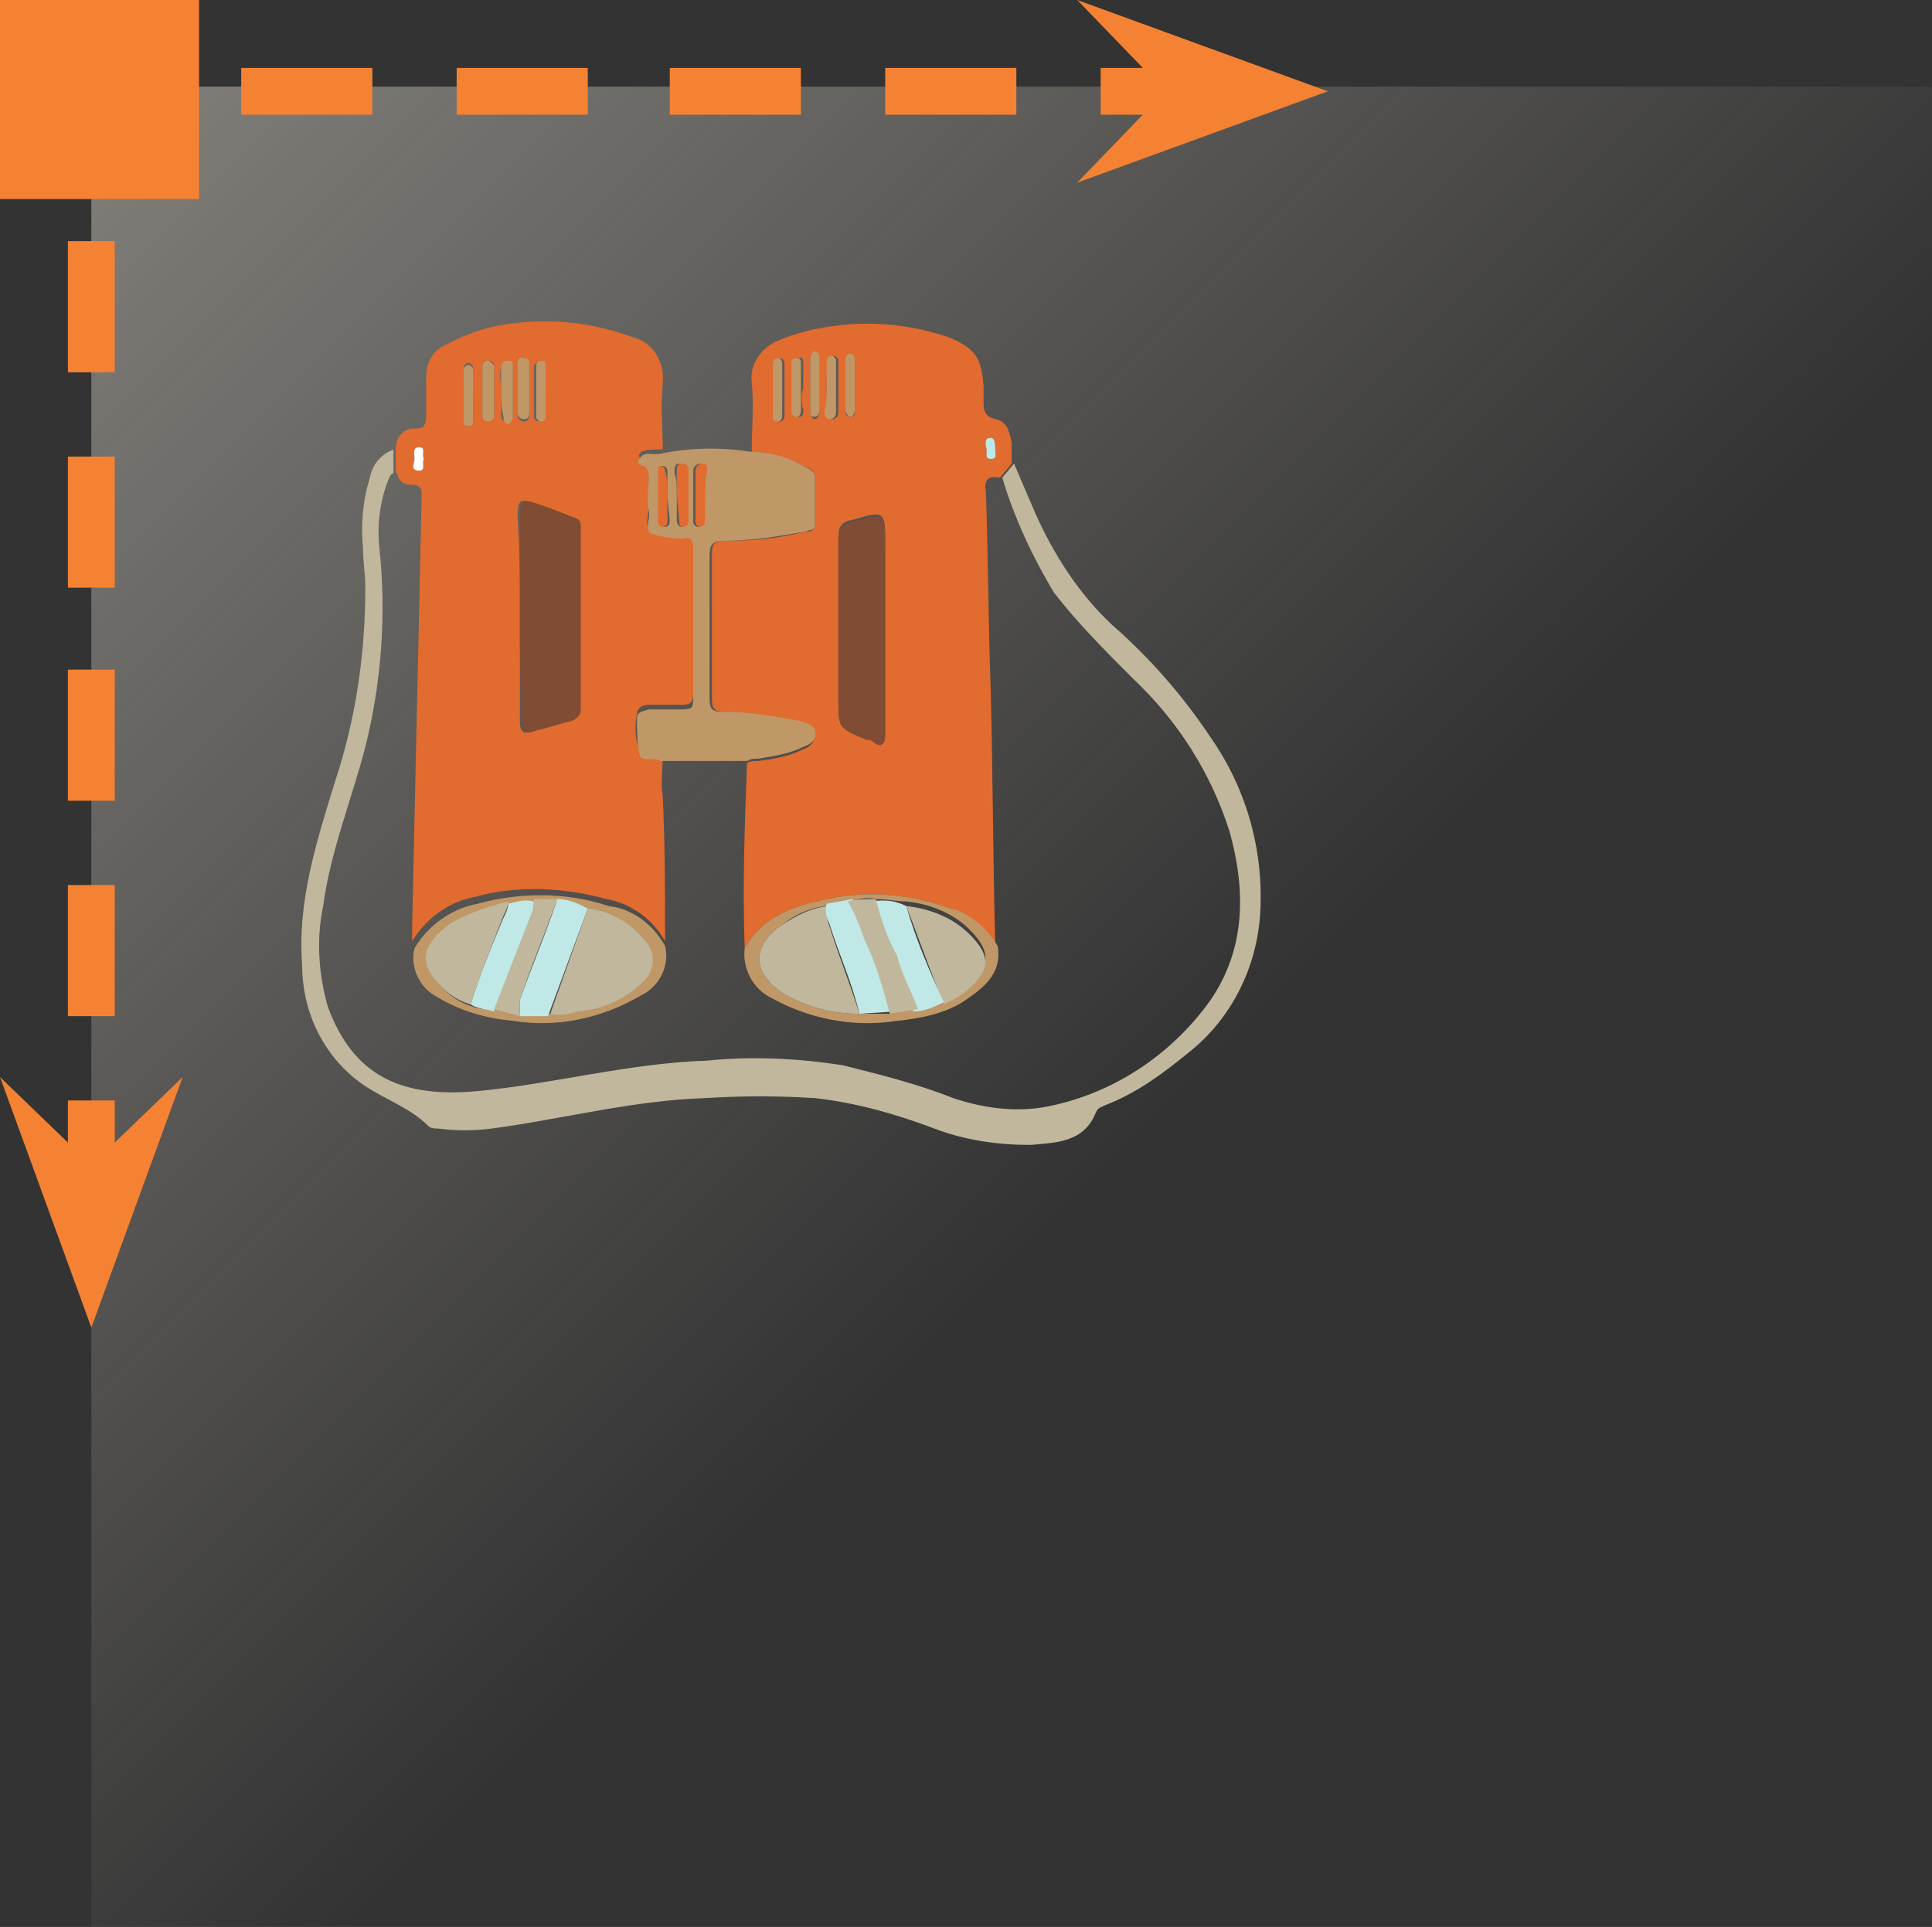 <?xml version="1.0" encoding="UTF-8"?> <!-- Generator: Adobe Illustrator 22.0.1, SVG Export Plug-In . SVG Version: 6.00 Build 0) --> <svg xmlns="http://www.w3.org/2000/svg" xmlns:xlink="http://www.w3.org/1999/xlink" id="Слой_1" x="0px" y="0px" viewBox="0 0 82.5 82.3" style="enable-background:new 0 0 82.5 82.3;" xml:space="preserve"><rect x="0" y="0" width="82.5" height="82.3" fill="#333333" stroke="none"/> <style type="text/css"> .st0{fill:url(#SVGID_1_);} .st1{fill:#F58232;} .st2{fill:#E26B2F;} .st3{fill:#C0B79D;} .st4{fill:#C09868;} .st5{fill:#804C33;} .st6{fill:#FEFEFD;} .st7{fill:#C0E8E6;} </style> <title>binoculars_1</title> <g id="Слой_2_1_"> <g id="Слой_1-2"> <g> <linearGradient id="SVGID_1_" gradientUnits="userSpaceOnUse" x1="-1655.02" y1="-1077.5" x2="-1719.14" y2="-1141.62" gradientTransform="matrix(-1 0 0 -1 -1669.53 -1092.21)"> <stop offset="0" style="stop-color:#E4DDD1"></stop> <stop offset="0.196" style="stop-color:#E6E0D5;stop-opacity:0.5"></stop> <stop offset="0.986" style="stop-color:#E6E0D5;stop-opacity:0"></stop> <stop offset="1" style="stop-color:#E6E0D5;stop-opacity:0"></stop> </linearGradient> <rect x="3.9" y="3.7" class="st0" width="78.6" height="78.6"></rect> <polygon class="st1" points="4.9,4.9 6.7,4.9 6.7,2.9 2.9,2.9 2.9,6.7 4.9,6.7 "></polygon> <rect x="19.5" y="2.9" class="st1" width="5.6" height="2"></rect> <rect x="10.3" y="2.9" class="st1" width="5.6" height="2"></rect> <rect x="28.6" y="2.9" class="st1" width="5.6" height="2"></rect> <rect x="37.8" y="2.9" class="st1" width="5.6" height="2"></rect> <rect x="2.9" y="10.3" class="st1" width="2" height="5.6"></rect> <rect x="2.9" y="28.6" class="st1" width="2" height="5.6"></rect> <rect x="2.9" y="37.8" class="st1" width="2" height="5.6"></rect> <rect x="2.9" y="19.5" class="st1" width="2" height="5.6"></rect> <polygon class="st1" points="56.7,3.9 46,0 48.8,2.9 47,2.9 47,4.9 48.8,4.9 46,7.8 "></polygon> <polygon class="st1" points="0,46 3.9,56.7 7.8,46 4.9,48.8 4.9,47 2.9,47 2.9,48.8 "></polygon> <polygon class="st1" points="0,0 0,8.5 8.5,8.5 8.5,0 "></polygon> </g> <g> <path class="st2" d="M16.9,19.2c0-0.5,0.3-0.9,0.8-0.9h0.1c0.3,0,0.4-0.2,0.4-0.5c0-0.6,0-1.1,0-1.7s0.3-1.2,0.9-1.4 c0.9-0.5,1.9-0.8,2.9-0.9c1.7-0.2,3.4,0,5,0.6c0.9,0.2,1.4,1.1,1.3,2s0,1.9,0,2.8H28c-0.2,0-0.6,0-0.7,0.2s0.3,0.2,0.3,0.4 c0,0.1,0.1,0.3,0.1,0.4c0,0.5,0,0.9,0,1.4s-0.2,0.9,0.1,1c0.4,0.2,0.8,0.2,1.2,0.2h0.2c0.3,0,0.4,0.1,0.4,0.4c0,2.1,0,4.2,0,6.4 c0,0.4-0.1,0.5-0.5,0.5s-0.9,0-1.4,0c-0.2,0-0.5,0.1-0.5,0.4c-0.1,0.5-0.1,1,0.1,1.5c0.1,0.4,0.7,0.1,0.9,0.3h0.1 c0,0.6-0.1,1.2,0,1.7c0.1,2.1,0.1,4.1,0.1,6.2c-0.5-0.9-1.4-1.6-2.5-1.8c-1.8-0.5-3.8-0.6-5.6-0.1c-1.1,0.2-2.1,0.9-2.7,1.9 c0-0.2,0-0.4,0-0.7L18,21.4c0-0.4,0.1-0.7-0.5-0.7c-0.4,0-0.5-0.3-0.6-0.6V19.2z M22.2,26.4c0,1.5,0,3,0,4.4 c0,0.5,0.2,0.6,0.6,0.4s1-0.3,1.5-0.4c0.2-0.1,0.4-0.2,0.4-0.5c0-2.6,0-5.2,0-7.8c0-0.2,0-0.4-0.3-0.4c-0.5-0.2-1.1-0.4-1.6-0.6 s-0.7-0.2-0.7,0.5C22.2,23.5,22.2,24.9,22.2,26.4z M20.6,16.7L20.6,16.7v1c0,0.1,0,0.3,0.2,0.3c0.1,0,0.2-0.1,0.3-0.2 c0-0.7,0-1.5,0-2.2c0-0.1-0.1-0.2-0.3-0.2c-0.2,0-0.2,0.1-0.2,0.3C20.6,16,20.6,16.3,20.6,16.7z M23.3,16.7v-1 c0-0.1,0-0.3-0.2-0.3c-0.1,0-0.2,0.1-0.3,0.2l0,0c0,0.7,0,1.5,0,2.2c0,0.1,0.1,0.2,0.2,0.2l0,0c0.2,0,0.2-0.2,0.2-0.3L23.3,16.7z M21.4,16.7L21.4,16.7c0,0.3,0,0.7,0,1c0,0.1,0,0.3,0.2,0.3c0.1,0,0.3-0.1,0.3-0.2l0,0c0-0.7,0-1.4,0-2.1c0-0.1-0.1-0.3-0.2-0.3 s-0.3,0.1-0.3,0.3C21.3,16,21.4,16.3,21.4,16.7L21.4,16.7z M22.6,16.7c0-0.3,0-0.7,0-1c0-0.1,0-0.3-0.2-0.3s-0.3,0.2-0.3,0.3 c0,0.7,0,1.3,0,2c0,0.2,0.1,0.3,0.3,0.3s0.2-0.2,0.2-0.3C22.6,17.4,22.6,17.1,22.6,16.7L22.6,16.7z M20.2,16.9L20.2,16.9 c0-0.4,0-0.8,0-1.2c0-0.1-0.1-0.2-0.2-0.2s-0.2,0.1-0.2,0.2l0,0V18c0,0.1,0,0.2,0.2,0.2s0.2-0.1,0.2-0.2V16.9z M18.1,19.6 c-0.1-0.2,0.1-0.5-0.2-0.5s-0.2,0.3-0.2,0.5s-0.1,0.5,0.2,0.5S18,19.8,18.1,19.6z"></path> <path class="st2" d="M32.1,19.3c0-1,0.1-2,0-3c-0.1-0.7,0.4-1.4,1-1.7c0.9-0.4,1.8-0.6,2.7-0.7c1.6-0.2,3.2,0,4.7,0.5 c1.2,0.5,1.4,0.9,1.5,2.1c0,0.2,0,0.5,0,0.7c0,0.4,0.1,0.6,0.5,0.7c0.5,0.1,0.6,0.5,0.7,1c0,0.3,0,0.6,0,0.9l-0.5,0.6 c-0.5-0.1-0.7,0.1-0.6,0.6c0.1,2.8,0.1,5.5,0.2,8.3c0.1,3.7,0.1,7.4,0.2,11.1c-0.4-0.7-1.1-1.3-1.9-1.6c-1.7-0.6-3.5-0.8-5.3-0.4 c-1.4,0.3-2.7,0.7-3.5,2.1c-0.1-2.6,0-5.3,0.1-7.9c0.1-0.1,0.3-0.1,0.5-0.1c0.7-0.1,1.3-0.2,1.9-0.5c0.3-0.1,0.5-0.3,0.5-0.7 c-0.1-0.4-0.4-0.4-0.6-0.4c-1.1-0.3-2.1-0.4-3.2-0.5c-0.5,0-0.6-0.1-0.6-0.6c0-2,0-4.1,0-6.1c0-0.5,0.1-0.6,0.6-0.6 c1.1,0,2.3-0.1,3.4-0.4c0.2,0,0.4,0,0.4-0.3c0-0.7,0-1.3,0-2c0-0.3-0.2-0.4-0.5-0.5C33.6,19.5,32.8,19.3,32.1,19.3z M37.8,27 v-3.7c0-1.5,0-1.5-1.4-1.1c-0.5,0.1-0.6,0.3-0.6,0.8c0,2.3,0,4.5,0,6.8c0,1.3,0,1.3,1.2,1.7c0.1,0,0.2,0.1,0.3,0.1 c0.5,0.3,0.5,0.1,0.5-0.4C37.8,29.9,37.8,28.4,37.8,27L37.8,27z M35,16.5v-1.1c0-0.1-0.1-0.3-0.2-0.3c-0.2,0-0.2,0.1-0.2,0.3 c0,0.7,0,1.4,0,2.2c0,0.1,0.1,0.3,0.2,0.3s0.2-0.2,0.2-0.3V16.5z M35.3,16.5L35.3,16.5c0,0.4,0,0.7,0,1.1c0,0.1,0.1,0.2,0.2,0.3 c0.2,0,0.3-0.1,0.3-0.3c0-0.7,0-1.5,0-2.2c0-0.1-0.1-0.2-0.2-0.2l0,0c-0.1,0-0.2,0.1-0.2,0.2l0,0C35.3,15.7,35.3,16.1,35.3,16.5 L35.3,16.5z M36.1,16.5v1c0,0.1,0,0.3,0.2,0.3s0.2-0.1,0.2-0.3c0-0.7,0-1.4,0-2.1c0-0.1-0.1-0.3-0.2-0.3s-0.2,0.2-0.2,0.3V16.5z M33.5,16.7v-1.1c0-0.1,0-0.3-0.2-0.3s-0.2,0.2-0.2,0.3v2.1c0,0.1,0,0.3,0.2,0.3s0.2-0.2,0.2-0.3V16.7z M34.3,16.6 c0-0.4,0-0.7,0-1.1c0-0.1,0-0.3-0.2-0.2c-0.2,0-0.2,0.1-0.2,0.2v2.1c0,0.1,0.1,0.2,0.2,0.2l0,0c0.2,0,0.2-0.1,0.2-0.3 C34.2,17.2,34.2,16.8,34.3,16.6L34.3,16.6z M42.1,19.1c0.1,0.2-0.1,0.5,0.2,0.5s0.2-0.3,0.2-0.4c0-0.2,0-0.5-0.2-0.5 C42,18.7,42.1,19,42.1,19.1z"></path> <path class="st3" d="M42.8,20.4l0.5-0.6c0.3,0.7,0.6,1.4,0.9,2.1c0.8,1.8,1.9,3.5,3.3,4.8c1.6,1.4,3,3,4.2,4.8 c1.6,2.3,2.3,5,2.1,7.7c-0.2,2.3-1.3,4.4-3.1,5.8c-1.1,0.9-2.2,1.7-3.5,2.2c-0.2,0.1-0.3,0.1-0.4,0.3c-0.5,1.3-1.7,1.3-2.8,1.4 c-1.4,0-2.8-0.2-4.1-0.7c-1.6-0.6-3.3-1.1-5.1-1.3c-1.6-0.1-3.1-0.1-4.7,0C27,47,24,47.8,21,48.2c-0.8,0.1-1.5,0.1-2.3,0 c-0.1,0-0.3,0-0.4-0.1c-0.9-0.9-2.1-1.2-3.1-2c-1.5-1.2-2.3-3-2.3-4.9c-0.2-2.7,0.6-5.2,1.4-7.8c0.9-2.7,1.3-5.5,1.3-8.3 c0-0.6-0.1-1.1-0.1-1.7c-0.1-1,0-2.1,0.3-3c0.1-0.6,0.5-1,1-1.2c0,0.3,0,0.7,0,1c-0.2,0.1-0.2,0.3-0.3,0.5 c-0.3,0.9-0.4,1.8-0.3,2.7c0.3,2.8,0.1,5.7-0.6,8.5c-0.6,2.3-1.5,4.5-1.8,6.8c-0.3,1.4-0.2,2.9,0.2,4.3c1.1,3,3.2,3.9,6.4,3.6 c3.2-0.3,6.5-1.2,9.8-1.3c1.9-0.2,3.9-0.1,5.8,0.2c1.6,0.4,3.2,0.8,4.7,1.4c1.2,0.4,2.5,0.6,3.8,0.4c2.9-0.5,5.5-2.2,7.2-4.6 c1.5-2.2,1.5-4.7,0.8-7.2c-0.8-2.5-2.2-4.7-4.1-6.5c-1.2-1.2-2.4-2.4-3.4-3.7C44.1,23.8,43.3,22.1,42.8,20.4z"></path> <path class="st4" d="M32.1,19.3c0.8,0,1.5,0.2,2.2,0.6c0.2,0.1,0.5,0.2,0.5,0.5c0,0.6,0,1.3,0,2c0,0.3-0.2,0.2-0.4,0.3 c-1.1,0.2-2.3,0.4-3.5,0.4c-0.5,0-0.6,0.2-0.6,0.6c0,2,0,4.1,0,6.1c0,0.5,0.1,0.6,0.6,0.6c1.1,0,2.2,0.2,3.3,0.4 c0.2,0.1,0.5,0.1,0.6,0.4c0.1,0.4-0.2,0.6-0.5,0.7c-0.6,0.3-1.3,0.4-1.9,0.5c-0.2,0-0.3,0-0.5,0.1h-3.6h-0.1 c-0.3-0.2-0.8,0.1-0.9-0.3c-0.1-0.5-0.1-1-0.1-1.5c0-0.3,0.2-0.3,0.5-0.4c0.4,0,0.9,0,1.4,0s0.5-0.1,0.5-0.5c0-2.1,0-4.2,0-6.4 c0-0.3-0.1-0.5-0.4-0.4H29c-0.4,0-0.8-0.1-1.2-0.2c-0.3-0.2,0-0.7-0.1-1c-0.1-0.4,0-0.9,0-1.4c0-0.1,0-0.3-0.1-0.4 c-0.1-0.2-0.5-0.1-0.3-0.4s0.4-0.2,0.7-0.2h0.1C29.5,19.1,30.8,19.1,32.1,19.3z M30.1,21.2L30.1,21.2c0-0.4,0-0.7,0-1.1 c0-0.1-0.1-0.3-0.2-0.3s-0.3,0.1-0.3,0.3c0,0.7,0,1.5,0,2.2c0,0.1,0.1,0.2,0.2,0.2l0,0c0.1,0,0.2-0.1,0.2-0.2l0,0 C30.1,21.9,30.1,21.6,30.1,21.2z M28.9,21.1L28.9,21.1v1.1c0,0.2,0.1,0.3,0.2,0.3c0.2,0,0.2-0.1,0.2-0.3v-2 c0-0.2-0.1-0.3-0.3-0.4c-0.2,0-0.2,0.2-0.2,0.4C28.9,20.5,28.9,20.8,28.9,21.1L28.9,21.1z M28.5,21.2L28.5,21.2 c0-0.4,0-0.7,0-1.1c0-0.1-0.1-0.2-0.2-0.2l0,0c-0.1,0-0.1,0.1-0.1,0.2c0,0.7,0,1.4,0,2.1c0,0.1,0,0.3,0.2,0.3s0.2-0.2,0.2-0.3 L28.5,21.2z"></path> <path class="st5" d="M22.2,26.4c0-1.5,0-2.9,0-4.4c0-0.6,0.1-0.7,0.7-0.5s1.1,0.4,1.6,0.6c0.3,0.1,0.3,0.2,0.3,0.4 c0,2.6,0,5.2,0,7.8c0,0.3-0.2,0.4-0.4,0.5c-0.5,0.1-1,0.3-1.5,0.4c-0.5,0.2-0.6,0-0.6-0.4C22.2,29.4,22.2,27.8,22.2,26.4z"></path> <path class="st4" d="M28.4,40.4c0.2,0.8-0.2,1.7-1,2.1c-1.7,1-3.6,1.4-5.5,1.1c-1.1-0.1-2.2-0.4-3.2-1c-0.8-0.4-1.2-1.3-1-2.1 c0.6-1,1.6-1.7,2.7-1.9c1.8-0.5,3.8-0.5,5.6,0.1C27,38.8,27.9,39.5,28.4,40.4z M21.1,43.1l1.1,0.2h1.2c0.4,0,0.8,0,1.2-0.1 c1.1-0.1,2.1-0.6,2.8-1.3c0.5-0.5,0.6-1.3,0.1-1.8l0,0c-0.6-0.7-1.5-1.1-2.4-1.3c-0.4-0.2-0.8-0.3-1.2-0.3h-1 c-0.4,0-0.7,0-1.1,0.1c-0.9,0.1-1.7,0.4-2.4,0.9c-1.1,0.7-1.4,1.4-0.9,2.2c0.4,0.6,1,1.1,1.7,1.3C20.4,43.1,20.8,43.1,21.1,43.1 L21.1,43.1z"></path> <path class="st4" d="M20.6,16.7c0-0.4,0-0.7,0-1c0-0.1,0-0.3,0.2-0.3c0.1,0,0.2,0.1,0.3,0.2c0,0.7,0,1.5,0,2.2 c0,0.1-0.1,0.2-0.3,0.2c-0.2,0-0.2-0.2-0.2-0.3V16.7L20.6,16.7z"></path> <path class="st4" d="M23.3,16.7v1c0,0.2,0,0.3-0.2,0.3c-0.1,0-0.2-0.1-0.2-0.2l0,0c0-0.7,0-1.5,0-2.2c0-0.1,0.1-0.2,0.2-0.2l0,0 c0.2,0,0.2,0.1,0.2,0.3V16.7z"></path> <path class="st4" d="M21.4,16.7c0-0.4,0-0.7,0-1c0-0.2,0.1-0.3,0.3-0.3c0.2,0,0.2,0.1,0.2,0.3c0,0.7,0,1.4,0,2.1 c0,0.1-0.1,0.3-0.2,0.3l0,0c-0.2,0-0.2-0.2-0.2-0.3C21.4,17.4,21.4,17,21.4,16.7z"></path> <path class="st4" d="M22.6,16.7c0,0.3,0,0.6,0,0.9c0,0.1,0,0.3-0.2,0.3s-0.3-0.1-0.3-0.3c0-0.7,0-1.3,0-2c0-0.2,0-0.4,0.3-0.3 c0.2,0,0.2,0.2,0.2,0.3C22.6,16.1,22.6,16.4,22.6,16.7z"></path> <path class="st4" d="M20.2,17v1c0,0.1,0,0.2-0.2,0.2s-0.2-0.1-0.2-0.2v-2.2c0-0.1,0.1-0.2,0.2-0.2l0,0c0.1,0,0.2,0.1,0.2,0.2 C20.2,16.2,20.2,16.6,20.2,17L20.2,17z"></path> <path class="st6" d="M18.1,19.6c-0.1,0.2,0.1,0.5-0.2,0.5c-0.4,0-0.2-0.3-0.2-0.5s-0.1-0.5,0.2-0.5S18,19.4,18.1,19.6z"></path> <path class="st5" d="M37.8,26.9c0,1.5,0,2.9,0,4.4c0,0.4-0.1,0.7-0.5,0.4c-0.1-0.1-0.2-0.1-0.3-0.1c-1.2-0.5-1.2-0.5-1.2-1.7 c0-2.3,0-4.5,0-6.8c0-0.5,0.1-0.7,0.6-0.8c1.4-0.4,1.4-0.4,1.4,1.1V26.9z"></path> <path class="st4" d="M42.6,40.4c0.2,1.2-0.6,1.8-1.5,2.4c-0.8,0.5-1.8,0.7-2.8,0.8c-1.9,0.3-3.8-0.1-5.4-1 c-0.8-0.4-1.2-1.3-1.1-2.1c0.8-1.4,2.1-1.8,3.5-2.1c1.8-0.4,3.6-0.2,5.3,0.4C41.4,39,42.1,39.6,42.6,40.4z M37.4,38.4 c-0.4-0.1-0.7,0-1.1,0.1l-1.1,0.2c-0.7,0.1-1.3,0.4-1.8,0.8c-1.3,0.9-1.3,2,0,2.9c1,0.6,2.1,0.9,3.3,0.9H38l1.1-0.2 c0.4,0,0.9-0.2,1.2-0.4c0.4-0.1,0.8-0.4,1.1-0.7c0.9-0.8,0.9-1.4,0-2.3c-0.7-0.7-1.7-1.1-2.7-1.2C38.3,38.5,37.9,38.4,37.4,38.4 L37.4,38.4z"></path> <path class="st4" d="M35,16.5v1c0,0.2-0.1,0.3-0.2,0.3c-0.2,0-0.2-0.1-0.2-0.3c0-0.7,0-1.4,0-2.2c0-0.1,0.1-0.3,0.2-0.3 s0.2,0.2,0.2,0.3V16.5z"></path> <path class="st4" d="M35.3,16.5c0-0.4,0-0.7,0-1.1c0-0.1,0.1-0.2,0.2-0.2l0,0c0.1,0,0.2,0.1,0.2,0.2l0,0c0,0.7,0,1.5,0,2.2 c0,0.2-0.1,0.3-0.3,0.3c-0.1,0-0.2-0.1-0.2-0.3C35.3,17.2,35.3,16.8,35.3,16.5L35.3,16.5z"></path> <path class="st4" d="M36.1,16.5v-1.1c0-0.2,0.1-0.3,0.2-0.3s0.2,0.1,0.2,0.3c0,0.7,0,1.4,0,2.1c0,0.2-0.1,0.3-0.2,0.3 s-0.2-0.2-0.2-0.3V16.5z"></path> <path class="st4" d="M33.4,16.7v1c0,0.1,0,0.3-0.2,0.3S33,17.9,33,17.7v-2.1c0-0.1,0-0.3,0.2-0.3s0.2,0.2,0.2,0.3V16.7z"></path> <path class="st4" d="M34.2,16.5c0,0.3,0,0.7,0,1c0,0.1,0,0.3-0.2,0.3c-0.1,0-0.2-0.1-0.2-0.2l0,0v-2.1c0-0.1,0-0.2,0.2-0.2 s0.2,0.1,0.2,0.2C34.2,15.8,34.2,16.2,34.2,16.5z"></path> <path class="st7" d="M42.1,19.1c0-0.1-0.1-0.4,0.2-0.4c0.2,0,0.2,0.3,0.2,0.5s0.1,0.4-0.2,0.4S42.2,19.3,42.1,19.1z"></path> <path class="st2" d="M30.1,21.2c0,0.4,0,0.7,0,1.1c0,0.1-0.1,0.2-0.2,0.2l0,0c-0.1,0-0.2-0.1-0.2-0.2l0,0c0-0.7,0-1.5,0-2.2 c0-0.1,0.1-0.3,0.3-0.3s0.2,0.1,0.2,0.3C30.1,20.5,30.1,20.8,30.1,21.2L30.1,21.2z"></path> <path class="st2" d="M28.9,21.1c0-0.3,0-0.6,0-0.9c0-0.2,0-0.4,0.2-0.4c0.3,0,0.3,0.2,0.3,0.4v2c0,0.2-0.1,0.3-0.2,0.3 c-0.2,0-0.2-0.1-0.2-0.3L28.9,21.1L28.9,21.1z"></path> <path class="st2" d="M28.5,21.2v1c0,0.1,0,0.3-0.2,0.3s-0.2-0.2-0.2-0.3c0-0.7,0-1.4,0-2.1c0-0.1,0-0.2,0.1-0.2s0.2,0.1,0.2,0.2 l0,0C28.5,20.4,28.5,20.8,28.5,21.2L28.5,21.2z"></path> <path class="st3" d="M25.1,38.8c0.9,0.1,1.8,0.6,2.4,1.3c0.5,0.5,0.5,1.3,0,1.8l0,0c-0.8,0.8-1.8,1.2-2.8,1.3 c-0.4,0.1-0.8,0.2-1.2,0.1L25.1,38.8z"></path> <path class="st3" d="M20.1,42.9c-0.7-0.2-1.3-0.7-1.7-1.3c-0.5-0.8-0.1-1.5,0.9-2.2c0.7-0.4,1.6-0.7,2.4-0.9 c0,0.2-0.1,0.4-0.2,0.6C21,40.4,20.5,41.6,20.1,42.9z"></path> <path class="st7" d="M25.1,38.8l-1.7,4.6h-1.2c0-0.2,0-0.4,0-0.7c0.5-1.4,1.1-2.8,1.6-4.3C24.3,38.4,24.7,38.6,25.1,38.8z"></path> <path class="st7" d="M20.1,42.9c0.4-1.3,0.9-2.5,1.4-3.7c0.1-0.2,0.2-0.4,0.2-0.6c0.4-0.1,0.7-0.2,1.1-0.1c0,0.2,0,0.4-0.1,0.6 l-1.6,4.1C20.8,43.1,20.4,43.1,20.1,42.9z"></path> <path class="st3" d="M21.1,43.1l1.6-4.1c0.1-0.2,0.1-0.4,0.1-0.6h1c-0.5,1.4-1.1,2.8-1.6,4.3c0,0.2,0,0.4,0,0.7L21.1,43.1z"></path> <path class="st3" d="M36.7,43.3c-1.2,0-2.3-0.3-3.3-0.9c-1.3-0.9-1.3-2,0-2.9c0.6-0.4,1.2-0.7,1.9-0.8c0,0.3,0,0.5,0.1,0.8 C35.8,40.8,36.3,42,36.7,43.3z"></path> <path class="st3" d="M38.7,38.7c1,0.1,2,0.5,2.7,1.2c0.9,0.9,0.9,1.5,0,2.3c-0.3,0.3-0.7,0.5-1.1,0.7 C39.7,41.4,39.2,40,38.7,38.7z"></path> <path class="st7" d="M36.7,43.3c-0.3-1.3-0.9-2.6-1.3-3.9c-0.1-0.2-0.2-0.5-0.1-0.8l1.1-0.2c0.2,0.5,0.5,1.1,0.7,1.6 c0.4,1,0.8,2.1,1.1,3.2L36.7,43.3z"></path> <path class="st7" d="M38.7,38.7c0.4,1.4,1,2.8,1.6,4.1c-0.4,0.2-0.8,0.4-1.3,0.4c-0.3-0.8-0.6-1.5-0.9-2.3 c-0.4-0.8-0.7-1.6-0.9-2.4C37.9,38.4,38.3,38.5,38.7,38.7z"></path> <path class="st3" d="M37.4,38.4c0.2,0.8,0.5,1.7,0.9,2.4c0.2,0.8,0.6,1.5,0.9,2.3L38,43.3c-0.3-1.1-0.6-2.2-1.1-3.2 c-0.2-0.6-0.4-1.1-0.7-1.6C36.6,38.4,37,38.4,37.4,38.4z"></path> </g> </g> </g> </svg> 